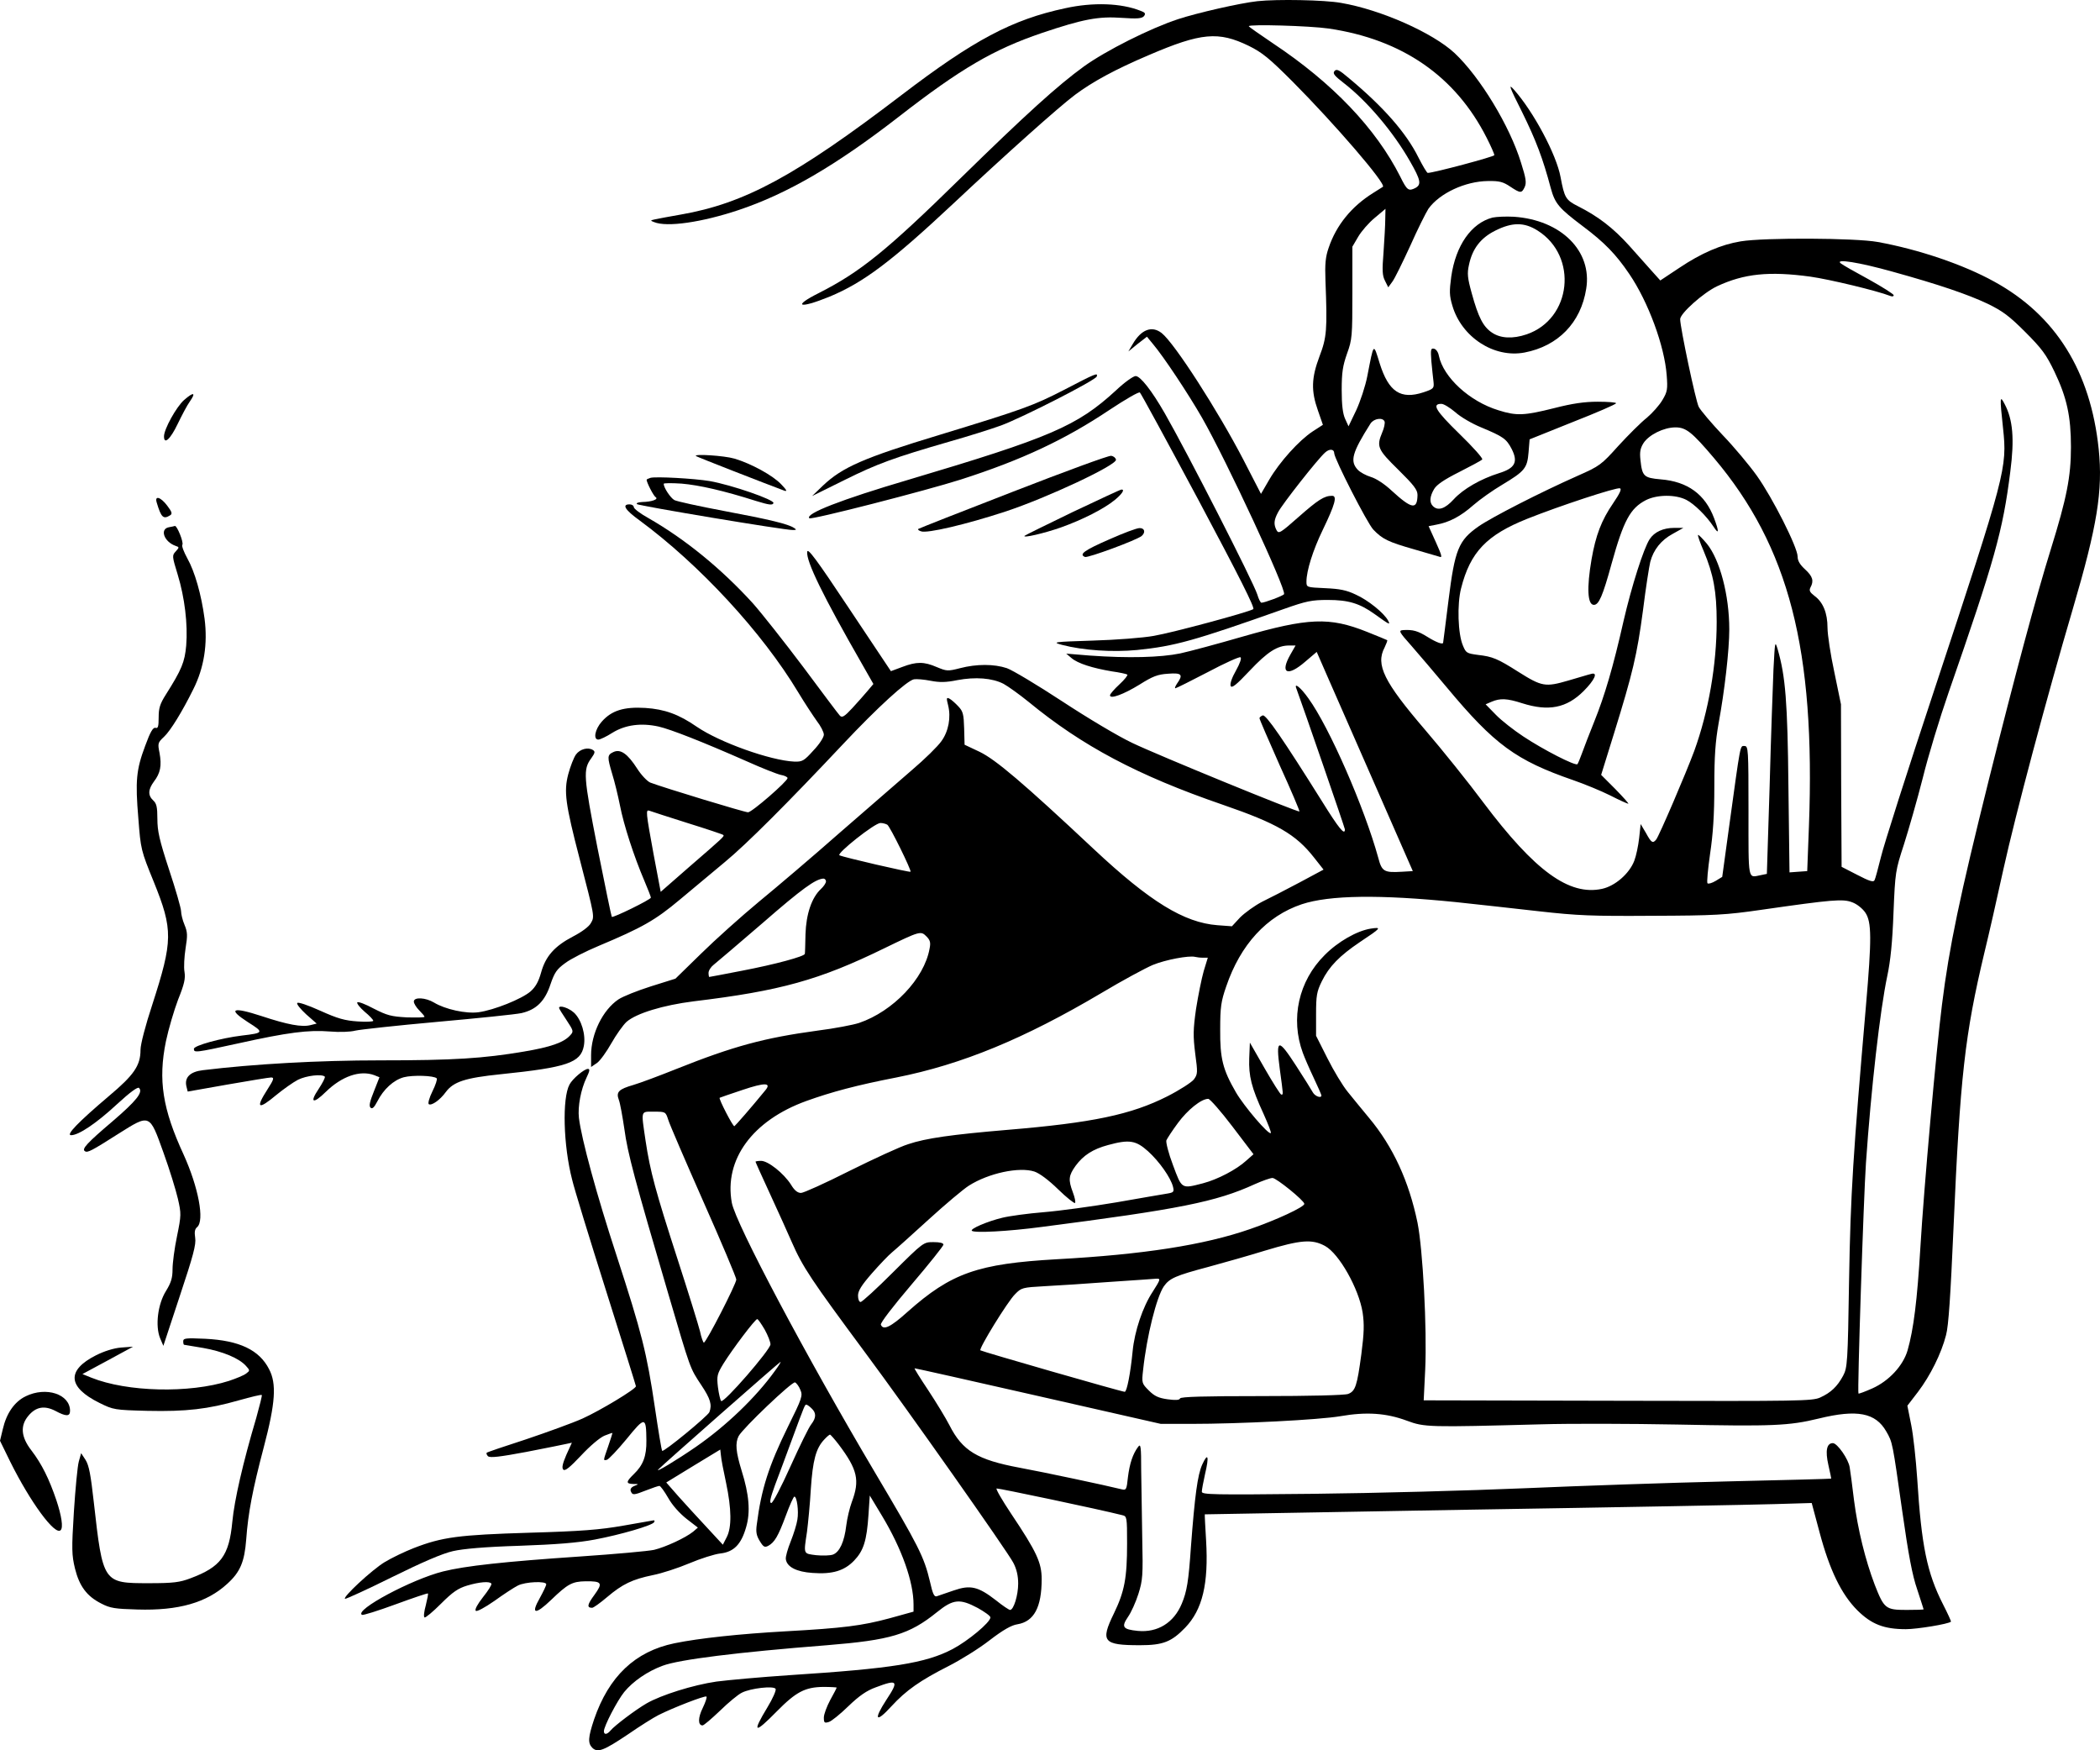 <svg version="1.1" viewBox="0 0 300 250" height="250px" width="300px" xmlns:xlink="http://www.w3.org/1999/xlink" xmlns="http://www.w3.org/2000/svg">
  <title>68A2F1B9-3B87-4582-A26B-192B7ADD132C</title>
  <g fill-rule="evenodd" fill="none" stroke-width="1" stroke="none" id="Desktop">
    <g fill-rule="nonzero" fill="#000000" transform="translate(-880, -469)" id="BYB---About">
      <g transform="translate(400, 314)" id="Text">
        <g transform="translate(480, 155)" id="img_002">
          <g transform="translate(150, 125) scale(-1, 1) rotate(-180) translate(-150, -125) translate(0, 0)" id="Group">
            <path id="Shape" d="M179.621,249.83 C177.119,249.555 170.988,248.15 168.303,247.265 C164.307,245.951 157.992,242.775 154.85,240.514 C151.098,237.796 146.552,233.672 137.217,224.54 C126.693,214.216 122.91,211.161 117.022,208.168 C113.117,206.213 114.124,205.847 118.486,207.618 C123.337,209.634 127.303,212.597 136.302,221.027 C143.654,227.93 151.281,234.742 153.569,236.452 C156.07,238.315 159.243,240.056 164.124,242.133 C171.598,245.34 174.069,245.554 178.401,243.447 C180.323,242.5 181.329,241.675 184.685,238.315 C190.664,232.298 198.047,223.746 197.559,223.318 C197.498,223.287 196.888,222.89 196.155,222.432 C193.074,220.508 190.908,217.851 189.81,214.613 C189.352,213.3 189.261,212.292 189.352,209.879 C189.627,202.853 189.535,201.815 188.498,199.096 C187.339,196.012 187.278,194.179 188.285,191.338 L188.986,189.322 L187.522,188.375 C185.57,187.093 182.794,184.008 181.329,181.503 L180.14,179.457 L177.638,184.313 C174.008,191.308 167.785,200.99 165.954,202.426 C164.551,203.525 163.026,202.945 161.805,200.837 L161.195,199.799 L162.507,200.868 L163.849,201.907 L164.703,200.868 C166.229,199.066 169.737,193.782 171.72,190.33 C175.228,184.191 183.8,165.742 183.434,165.131 C183.282,164.887 180.658,163.91 180.201,163.91 C180.079,163.91 179.804,164.429 179.621,165.07 C179.041,166.903 169.615,185.352 166.412,190.941 C164.52,194.24 162.904,196.286 162.232,196.286 C161.897,196.286 160.616,195.37 159.426,194.24 C153.874,189.139 150.121,187.52 129.774,181.472 C120.134,178.632 114.978,176.616 115.619,175.975 C115.863,175.7 132.367,179.945 137.248,181.503 C146.003,184.313 152.165,187.215 158.511,191.46 C160.768,192.957 162.72,194.087 162.842,193.935 C162.995,193.812 166.778,186.848 171.262,178.479 C177.089,167.544 179.285,163.177 179.041,162.993 C178.279,162.535 167.51,159.633 164.825,159.175 C163.331,158.9 159.395,158.595 156.131,158.503 C150.457,158.32 150.243,158.289 151.708,157.892 C154.728,157.098 158.938,156.823 162.446,157.159 C167.815,157.709 170.5,158.442 183.434,163.024 C186.637,164.154 187.4,164.307 189.688,164.307 C192.647,164.307 194.233,163.818 196.369,162.291 C198.535,160.733 198.657,160.672 198.291,161.374 C197.711,162.443 195.454,164.276 193.684,165.07 C192.342,165.712 191.396,165.895 189.322,165.987 C186.637,166.109 186.637,166.109 186.637,166.933 C186.637,168.461 187.553,171.393 188.956,174.295 C190.725,177.96 191.061,179.182 190.298,179.182 C189.169,179.182 188.285,178.601 185.509,176.158 C182.916,173.867 182.672,173.714 182.367,174.264 C181.939,175.089 181.97,175.7 182.58,176.83 C183.129,177.929 188.315,184.527 189.322,185.382 C189.932,185.932 190.603,185.871 190.603,185.26 C190.603,184.496 195.332,175.241 196.186,174.356 C197.498,172.981 198.352,172.584 201.982,171.546 C203.69,171.057 205.338,170.568 205.643,170.477 C206.07,170.293 205.978,170.66 205.124,172.554 L204.087,174.844 L205.185,175.058 C207.046,175.394 208.663,176.249 210.463,177.838 C211.408,178.662 213.269,179.976 214.612,180.77 C217.815,182.694 218.181,183.122 218.364,185.382 L218.516,187.245 L224.679,189.719 C228.095,191.063 230.871,192.255 230.871,192.407 C230.871,192.529 229.682,192.621 228.248,192.621 C226.357,192.621 224.648,192.377 222.025,191.705 C217.754,190.636 216.656,190.575 214.063,191.399 C209.944,192.652 206.192,196.103 205.551,199.188 C205.46,199.707 205.155,200.135 204.85,200.196 C204.392,200.288 204.362,200.074 204.484,198.363 C204.575,197.294 204.728,196.012 204.789,195.462 C204.88,194.545 204.819,194.454 203.355,193.965 C200.091,192.896 198.382,194.026 197.101,198.089 C196.186,201.051 196.277,201.143 195.332,196.286 C195.057,194.851 194.325,192.652 193.745,191.399 L192.647,189.109 L192.159,190.178 C191.823,190.911 191.671,192.193 191.671,194.301 C191.671,196.806 191.823,197.753 192.434,199.494 C193.166,201.509 193.196,201.968 193.196,208.199 L193.196,214.766 L194.02,216.171 C194.478,216.965 195.545,218.187 196.399,218.889 L197.925,220.172 L197.894,218.675 C197.894,217.881 197.772,215.774 197.65,214.002 C197.437,211.375 197.467,210.642 197.864,209.879 L198.321,208.962 L198.901,209.756 C199.236,210.184 200.365,212.505 201.463,214.888 C202.531,217.301 203.721,219.653 204.056,220.172 C205.643,222.402 209.334,224.112 212.568,224.143 C214.215,224.173 214.734,224.021 215.74,223.349 C217.205,222.371 217.388,222.371 217.815,223.287 C218.089,223.898 217.998,224.54 217.296,226.739 C215.679,232.023 211.439,238.987 207.809,242.408 C204.697,245.31 197.284,248.609 191.579,249.586 C189.2,250.014 182.428,250.136 179.621,249.83 Z M189.841,245.921 C200.335,244.363 207.931,239.109 212.385,230.313 C212.995,229.121 213.483,227.991 213.483,227.839 C213.483,227.625 204.789,225.303 203.965,225.303 C203.843,225.303 203.263,226.281 202.653,227.472 C200.884,231.046 197.62,234.742 192.708,238.834 C191.305,240.026 190.939,240.209 190.634,239.842 C190.359,239.506 190.634,239.17 191.976,238.132 C195.332,235.536 199.053,231.137 201.433,226.953 C202.958,224.295 203.08,223.654 202.226,223.165 C201.219,222.646 201.006,222.799 200.03,224.784 C196.552,231.657 190.39,238.132 181.848,243.813 C179.957,245.096 178.401,246.165 178.401,246.257 C178.401,246.562 187.095,246.318 189.841,245.921 Z M207.9,191.124 C208.632,190.452 210.31,189.475 211.592,188.956 C214.734,187.642 215.191,187.337 215.954,185.871 C216.9,184.008 216.442,183.122 214.154,182.419 C211.531,181.595 209.029,180.159 207.687,178.693 C206.436,177.318 205.429,176.982 204.697,177.716 C204.179,178.235 204.24,179.09 204.88,180.159 C205.246,180.77 206.314,181.503 208.449,182.572 C210.127,183.427 211.622,184.221 211.744,184.374 C211.897,184.496 210.432,186.146 208.48,188.039 C205.063,191.369 204.514,192.316 205.917,192.316 C206.253,192.316 207.138,191.766 207.9,191.124 Z M197.803,189.78 C197.864,189.567 197.742,188.864 197.467,188.253 C196.613,186.207 196.796,185.81 199.755,182.908 C201.982,180.709 202.501,180.037 202.501,179.304 C202.47,177.135 201.677,177.288 198.809,179.915 C197.803,180.862 196.582,181.656 195.85,181.87 C195.149,182.083 194.294,182.542 193.959,182.908 C192.83,184.13 193.135,185.321 195.789,189.506 C196.277,190.239 197.559,190.422 197.803,189.78 Z"></path>
            <path id="Path" d="M152.165,248.822 C144.569,247.204 139.078,244.271 128.828,236.452 C113.666,224.876 106.375,220.936 97.224,219.347 C95.637,219.072 94.02,218.767 93.593,218.675 C92.892,218.523 92.861,218.492 93.441,218.278 C95.271,217.515 100.274,218.248 105.491,219.989 C112.446,222.31 119.432,226.372 128.37,233.306 C137.248,240.209 141.976,242.958 148.81,245.279 C154.697,247.265 156.924,247.692 160.28,247.448 C162.476,247.295 163.117,247.356 163.422,247.692 C163.697,248.059 163.605,248.211 162.934,248.456 C160.188,249.555 156.162,249.708 152.165,248.822 Z"></path>
            <path id="Shape" d="M217.449,233.978 C219.432,229.946 220.408,227.38 221.537,223.135 C222.147,220.905 222.696,220.264 226.143,217.667 C229.194,215.377 230.841,213.697 232.763,210.856 C235.478,206.855 237.796,200.563 238.101,196.378 C238.254,194.423 238.193,194.026 237.491,192.865 C237.064,192.132 236.058,191.002 235.264,190.33 C234.441,189.689 232.61,187.856 231.207,186.329 C228.767,183.611 228.523,183.427 225.411,182.053 C220.042,179.67 213.178,176.158 211.225,174.814 C208.358,172.798 207.839,171.546 206.924,164.215 C206.527,160.947 206.161,158.228 206.161,158.198 C206.131,157.892 205.155,158.259 203.934,159.023 C202.562,159.878 201.86,160.092 200.426,160 C199.755,159.939 199.877,159.725 201.646,157.74 C202.714,156.518 205.002,153.83 206.711,151.784 C213.513,143.628 216.564,141.399 224.77,138.558 C226.357,138.008 228.736,137.031 230.017,136.389 C231.329,135.717 232.488,135.198 232.61,135.198 C232.732,135.198 231.909,136.114 230.78,137.275 L228.736,139.322 L230.566,145.217 C233.251,153.891 233.861,156.426 234.715,162.841 C235.112,166.048 235.6,169.133 235.752,169.744 C236.21,171.485 237.308,172.859 238.956,173.745 L240.481,174.6 L239.169,174.6 C237.613,174.6 236.332,174.02 235.661,172.981 C234.807,171.668 233.098,166.323 231.939,161.313 C230.444,154.685 229.224,150.592 227.76,146.958 C227.089,145.278 226.296,143.262 226.021,142.468 C225.746,141.704 225.441,140.971 225.35,140.849 C225.045,140.574 220.499,142.895 217.601,144.819 C216.259,145.705 214.49,147.08 213.696,147.904 L212.232,149.401 L213.086,149.768 C214.307,150.287 215.283,150.256 217.449,149.554 C221.201,148.363 223.794,148.851 226.235,151.295 C227.821,152.883 228.339,154.044 227.302,153.738 C226.997,153.677 225.533,153.219 224.038,152.792 C220.774,151.845 220.286,151.906 216.9,154.044 C213.91,155.938 213.239,156.212 211.134,156.457 C209.548,156.671 209.426,156.732 208.998,157.77 C208.266,159.45 208.144,163.696 208.724,165.956 C210.036,171.149 212.385,173.592 218.211,175.913 C222.726,177.716 230.963,180.434 231.421,180.251 C231.695,180.159 231.421,179.548 230.444,178.113 C228.767,175.669 227.973,173.562 227.363,170.11 C226.662,166.017 226.784,163.604 227.699,163.604 C228.4,163.604 228.95,164.826 230.231,169.499 C231.939,175.639 232.885,177.41 235.142,178.571 C236.729,179.365 239.352,179.395 240.908,178.601 C242.037,178.021 243.776,176.311 244.782,174.783 C245.576,173.562 245.606,174.02 244.874,175.975 C243.593,179.395 241.091,181.228 237.217,181.534 C234.837,181.747 234.593,181.961 234.349,184.313 C234.227,185.413 234.319,185.962 234.776,186.696 C235.539,187.887 237.674,188.956 239.352,188.956 C240.878,188.956 241.732,188.253 244.843,184.588 C255.582,171.882 259.364,157.19 258.419,131.991 L258.175,125.577 L256.893,125.485 L255.643,125.393 L255.49,137.55 C255.368,149.798 255.063,153.402 253.965,157.22 C253.568,158.534 253.568,158.442 253.355,154.441 C253.263,152.181 252.989,144.667 252.806,137.733 L252.409,125.18 L251.524,124.996 C249.663,124.63 249.785,124.019 249.785,134.129 C249.785,143.048 249.755,143.445 249.206,143.445 C248.565,143.445 248.687,144.025 247.009,131.869 L246.033,124.752 L245.087,124.172 C244.569,123.866 244.05,123.713 243.928,123.836 C243.806,123.958 243.989,125.852 244.294,128.02 C244.721,130.861 244.904,133.61 244.904,137.672 C244.904,142.04 245.057,144.086 245.515,146.683 C246.369,151.295 247.04,157.159 247.04,160.092 C247.04,164.979 245.698,170.049 243.837,172.34 C243.196,173.103 242.647,173.653 242.586,173.592 C242.494,173.531 242.86,172.492 243.379,171.301 C244.782,167.972 245.24,165.498 245.24,161.191 C245.24,155.052 244.081,148.393 242.037,142.742 C240.847,139.535 237.034,130.647 236.607,130.097 C236.119,129.486 235.905,129.608 235.142,131.014 L234.38,132.296 L234.166,130.311 C234.044,129.211 233.739,127.745 233.465,127.043 C232.763,125.21 230.719,123.439 228.858,123.041 C224.16,122.034 219.279,125.577 211.927,135.351 C209.792,138.222 206.039,142.895 203.599,145.736 C197.681,152.639 196.491,155.052 197.803,157.526 C198.047,158.045 198.23,158.503 198.169,158.564 C198.108,158.595 196.826,159.145 195.271,159.756 C189.902,161.894 186.912,161.771 177.455,159.053 C173.977,158.045 170.011,156.976 168.608,156.671 C165.802,156.09 161.165,155.968 155.674,156.365 L152.318,156.64 L153.08,155.999 C153.965,155.235 156.101,154.563 158.846,154.105 C159.944,153.952 160.921,153.738 161.043,153.647 C161.165,153.586 160.677,152.944 159.914,152.242 C159.182,151.57 158.572,150.867 158.572,150.684 C158.572,150.104 160.494,150.806 162.781,152.211 C164.673,153.402 165.375,153.677 166.869,153.769 C168.822,153.922 169.066,153.647 168.151,152.364 C167.907,151.997 167.785,151.692 167.907,151.692 C168.029,151.692 170.103,152.73 172.513,153.983 C174.923,155.266 177.028,156.212 177.211,156.121 C177.394,155.999 177.15,155.266 176.57,154.227 C175.991,153.219 175.686,152.333 175.808,152.028 C175.96,151.661 176.57,152.12 178.523,154.197 C181.085,156.915 182.489,157.801 184.166,157.801 L185.082,157.801 L184.349,156.518 C182.794,153.799 183.922,153.28 186.485,155.51 L188.102,156.884 L189.81,152.975 C190.756,150.837 193.837,143.812 196.674,137.336 L201.83,125.577 L200.274,125.485 C197.711,125.332 197.406,125.516 196.888,127.501 C194.905,134.679 189.902,146.133 186.912,150.256 C185.814,151.814 184.807,152.608 185.204,151.631 C186.119,149.157 192.129,131.747 192.129,131.533 C192.129,130.616 191.274,131.655 188.864,135.534 C183.312,144.392 180.841,147.996 180.384,147.813 C180.14,147.721 179.926,147.538 179.926,147.416 C179.926,147.263 181.238,144.239 182.824,140.665 C184.441,137.122 185.692,134.16 185.631,134.098 C185.478,133.915 165.405,142.132 161.775,143.873 C159.761,144.819 155.368,147.446 151.738,149.829 C148.199,152.15 144.63,154.288 143.837,154.563 C142.007,155.174 139.505,155.174 137.156,154.563 C135.387,154.105 135.234,154.135 133.831,154.716 C132.001,155.51 130.933,155.51 128.92,154.746 C128.035,154.41 127.303,154.135 127.272,154.135 C127.272,154.135 124.588,158.137 121.323,163.054 C116.595,170.171 115.375,171.79 115.314,171.179 C115.161,169.835 117.51,164.979 123.154,155.143 L124.771,152.303 L123.947,151.325 C123.489,150.776 122.483,149.645 121.751,148.851 C120.622,147.63 120.286,147.446 119.981,147.782 C119.768,147.996 117.419,151.142 114.734,154.746 C112.019,158.351 108.785,162.443 107.535,163.848 C103.02,168.797 97.895,172.981 92.617,176.005 C91.458,176.647 90.543,177.349 90.543,177.563 C90.543,177.777 90.268,177.96 89.933,177.96 C88.804,177.96 89.292,177.166 91.366,175.669 C99.908,169.377 108.877,159.694 114.032,151.112 C114.948,149.584 116.168,147.752 116.687,147.019 C117.236,146.316 117.693,145.43 117.693,145.064 C117.693,144.697 117.053,143.689 116.198,142.804 C114.856,141.307 114.612,141.185 113.483,141.215 C110.067,141.368 102.806,143.964 99.542,146.194 C96.979,147.966 94.966,148.699 92.19,148.882 C89.109,149.065 87.37,148.515 85.967,146.927 C84.99,145.827 84.716,144.361 85.479,144.361 C85.723,144.361 86.638,144.789 87.492,145.339 C89.322,146.469 91.58,146.774 94.081,146.225 C95.82,145.827 100.335,144.056 106.711,141.246 C108.816,140.299 110.982,139.444 111.531,139.322 C112.08,139.23 112.507,139.016 112.507,138.863 C112.507,138.405 107.413,133.976 106.863,133.976 C106.375,133.976 94.814,137.489 92.892,138.222 C92.465,138.405 91.61,139.291 91.031,140.207 C89.658,142.345 88.651,143.048 87.645,142.59 C86.729,142.162 86.729,141.918 87.461,139.444 C87.797,138.375 88.285,136.359 88.56,134.984 C89.109,132.144 90.573,127.654 92.037,124.233 C92.556,123.011 92.983,121.911 92.983,121.789 C92.983,121.514 87.553,118.857 87.4,119.04 C87.339,119.101 86.424,123.53 85.357,128.875 C83.343,139.169 83.282,140.085 84.472,141.704 C84.99,142.437 85.051,142.651 84.716,142.865 C84.014,143.323 82.855,143.017 82.275,142.223 C81.97,141.796 81.482,140.543 81.177,139.413 C80.537,136.939 80.75,135.229 82.825,127.257 C84.96,119.01 84.96,119.101 84.411,118.154 C84.167,117.666 83.099,116.872 81.848,116.23 C79.225,114.856 77.944,113.42 77.303,111.099 C76.937,109.785 76.51,109.022 75.778,108.38 C74.527,107.311 70.592,105.723 68.365,105.418 C66.565,105.173 63.575,105.845 62.019,106.792 C60.799,107.525 59.121,107.617 59.121,106.945 C59.121,106.67 59.457,106.12 59.884,105.692 C60.311,105.265 60.646,104.868 60.646,104.776 C60.646,104.654 59.518,104.654 58.114,104.684 C55.887,104.807 55.308,104.959 53.386,105.937 C52.196,106.578 51.159,106.975 51.037,106.823 C50.945,106.67 51.434,106.059 52.105,105.479 C52.776,104.929 53.325,104.348 53.325,104.196 C53.325,104.074 52.318,104.012 51.098,104.104 C49.268,104.226 48.261,104.501 45.759,105.631 C43.929,106.456 42.556,106.914 42.465,106.731 C42.343,106.578 42.953,105.845 43.746,105.112 L45.241,103.799 L44.387,103.585 C43.136,103.249 41.061,103.646 37.37,104.868 C33.16,106.242 32.459,105.906 35.448,103.982 C37.736,102.546 37.706,102.455 34.564,102.088 C31.543,101.722 27.7,100.653 27.7,100.194 C27.7,99.614 27.852,99.614 33.984,100.958 C41.153,102.546 44.082,102.913 47.102,102.669 C48.535,102.546 50.061,102.607 50.762,102.791 C51.403,102.943 56.681,103.524 62.477,104.043 C68.273,104.562 73.673,105.112 74.496,105.295 C76.632,105.784 77.852,107.006 78.645,109.419 C79.225,111.099 79.53,111.557 80.75,112.443 C81.513,113.023 83.679,114.123 85.509,114.886 C91.763,117.513 93.593,118.551 97.132,121.514 C98.993,123.072 101.891,125.485 103.538,126.86 C106.619,129.395 112.538,135.32 120.439,143.72 C125.381,148.973 129.53,152.761 130.567,152.975 C130.963,153.036 132.031,152.944 132.946,152.761 C134.228,152.517 135.112,152.517 136.76,152.853 C139.353,153.341 141.732,153.158 143.349,152.333 C144.02,151.967 145.637,150.806 146.918,149.768 C154.606,143.445 162.537,139.23 174.709,135.045 C182.428,132.388 185.112,130.83 187.705,127.531 L189.078,125.79 L185.661,123.958 C183.77,122.95 181.329,121.698 180.262,121.178 C179.224,120.629 177.821,119.621 177.15,118.949 L175.991,117.696 L173.916,117.849 C169.157,118.216 164.276,121.209 156.284,128.692 C146.125,138.222 142.22,141.521 139.932,142.62 L137.797,143.628 L137.736,145.95 C137.675,147.966 137.583,148.393 136.912,149.096 C136.485,149.554 135.936,150.043 135.661,150.195 C135.204,150.44 135.173,150.317 135.448,149.248 C135.875,147.538 135.509,145.522 134.472,144.117 C133.984,143.414 132.123,141.582 130.292,140.024 C128.492,138.466 123.855,134.434 119.981,131.075 C116.137,127.684 110.921,123.255 108.389,121.178 C105.887,119.101 102.166,115.772 100.152,113.787 L96.491,110.213 L92.983,109.113 C91.061,108.502 88.987,107.678 88.346,107.25 C86.119,105.753 84.441,102.363 84.441,99.278 L84.441,97.598 L85.296,98.179 C85.753,98.515 86.668,99.797 87.339,100.989 C88.011,102.18 88.987,103.554 89.505,104.043 C90.909,105.265 94.722,106.425 99.084,106.975 C111.47,108.472 117.022,109.999 126.387,114.581 C131.421,117.024 131.543,117.055 132.336,116.261 C132.885,115.711 132.977,115.375 132.794,114.489 C132.031,110.213 127.577,105.54 122.727,103.89 C121.903,103.615 119.219,103.096 116.778,102.791 C109.151,101.752 104.759,100.561 96.644,97.323 C94.203,96.346 91.427,95.307 90.482,95.032 C88.377,94.422 87.98,94.025 88.407,92.894 C88.59,92.436 88.926,90.542 89.2,88.71 C89.658,85.289 90.665,81.532 95.454,65.252 C98.688,54.256 98.535,54.653 100.213,52.118 C101.494,50.194 101.738,49.338 101.342,48.3 C101.098,47.72 94.814,42.558 94.6,42.771 C94.508,42.833 94.051,45.612 93.563,48.911 C92.404,56.761 91.671,59.632 88.102,70.597 C85.235,79.333 83.069,87.305 82.703,90.329 C82.519,91.948 82.977,94.391 83.801,96.102 C84.258,97.048 84.289,97.323 83.984,97.323 C83.465,97.323 81.787,95.918 81.36,95.094 C80.293,93.139 80.476,86.388 81.726,81.532 C82.031,80.219 84.228,73.071 86.577,65.649 C88.926,58.227 90.848,52.087 90.848,51.996 C90.848,51.599 85.723,48.514 83.221,47.384 C81.787,46.742 78.157,45.429 75.167,44.421 C72.147,43.443 69.615,42.588 69.524,42.497 C69.463,42.405 69.524,42.191 69.707,42.008 C69.981,41.733 71.446,41.916 75.198,42.619 C78.005,43.168 80.628,43.688 80.994,43.779 L81.696,43.932 L80.903,42.191 C80.354,40.908 80.232,40.328 80.476,40.084 C80.72,39.839 81.421,40.42 83.008,42.099 C84.258,43.443 85.692,44.665 86.363,44.94 C86.973,45.184 87.492,45.368 87.492,45.307 C87.492,45.245 87.217,44.39 86.882,43.413 C86.15,41.305 86.15,41.366 86.699,41.489 C86.943,41.55 88.194,42.863 89.505,44.451 C92.159,47.72 92.312,47.689 92.342,44.238 C92.373,42.038 91.885,40.725 90.543,39.442 C89.414,38.343 89.383,38.068 90.482,38.037 C91.275,38.037 91.275,38.007 90.634,37.762 C90.177,37.579 89.994,37.304 90.116,36.999 C90.36,36.418 90.512,36.418 92.373,37.151 C93.227,37.487 94.051,37.762 94.203,37.762 C94.356,37.762 94.905,36.999 95.454,36.052 C96.034,35.013 97.071,33.853 98.078,33.058 L99.695,31.806 L99.023,31.226 C97.925,30.34 95.088,29.027 93.441,28.629 C92.617,28.446 87.858,28.019 82.916,27.683 C72.056,26.95 66.473,26.339 63.301,25.545 C58.786,24.414 50.579,20.016 51.708,19.344 C51.861,19.252 53.996,19.924 56.498,20.841 C58.999,21.757 61.074,22.46 61.135,22.398 C61.196,22.337 61.043,21.604 60.83,20.719 C60.585,19.833 60.494,19.069 60.646,18.978 C60.769,18.886 61.836,19.772 62.995,20.932 C64.673,22.612 65.436,23.132 66.748,23.529 C68.487,24.048 69.981,24.17 70.195,23.803 C70.286,23.651 69.737,22.796 69.005,21.879 C68.243,20.902 67.785,20.108 67.968,19.924 C68.121,19.772 69.219,20.352 70.622,21.329 C71.934,22.276 73.429,23.254 73.978,23.529 C75.045,24.078 78.035,24.201 78.035,23.712 C78.035,23.529 77.608,22.643 77.12,21.757 C75.778,19.405 76.449,19.283 78.737,21.482 C81.086,23.742 81.726,24.109 83.648,24.139 C85.997,24.17 86.15,23.895 84.929,22.215 C83.892,20.81 83.801,20.352 84.594,20.352 C84.777,20.352 85.723,21.024 86.729,21.879 C88.926,23.742 90.329,24.414 93.288,25.025 C94.539,25.27 96.888,26.033 98.474,26.705 C100.061,27.377 102.074,28.019 102.898,28.11 C104.82,28.324 105.887,29.393 106.589,31.867 C107.23,34.036 107.016,36.54 105.948,39.931 C105.125,42.619 105.003,43.871 105.521,44.879 C106.131,46.009 113.148,52.698 113.575,52.546 C113.788,52.454 114.154,51.965 114.338,51.477 C114.704,50.652 114.582,50.285 112.568,46.223 C109.823,40.633 108.755,37.304 108.114,32.264 C107.962,31.195 108.053,30.676 108.541,29.882 C109.06,29.027 109.243,28.935 109.762,29.21 C110.646,29.699 111.165,30.554 112.263,33.517 C112.812,35.013 113.361,36.235 113.483,36.235 C113.849,36.235 114.124,34.158 113.91,32.936 C113.819,32.295 113.392,30.92 112.965,29.851 C112.538,28.782 112.202,27.652 112.263,27.286 C112.416,26.186 113.788,25.483 116.076,25.331 C118.913,25.117 120.622,25.636 122.025,27.102 C123.367,28.507 123.825,29.943 124.069,33.639 L124.252,36.388 L126.021,33.455 C128.828,28.782 130.506,24.078 130.506,20.81 L130.506,19.802 L127.089,18.855 C123.123,17.786 120.469,17.45 112.202,16.992 C105.704,16.626 99.908,16.015 96.339,15.282 C90.726,14.121 86.973,10.547 84.868,4.408 C84.014,1.842 83.953,1.018 84.624,0.346 C85.387,-0.387 86.241,-0.052 89.749,2.3 C91.427,3.461 93.38,4.683 94.051,5.019 C96.095,6.057 100.671,7.829 100.915,7.676 C101.037,7.615 100.793,6.882 100.396,6.057 C99.695,4.652 99.695,3.553 100.366,3.553 C100.549,3.553 101.647,4.5 102.867,5.66 C104.057,6.821 105.46,7.982 105.979,8.226 C107.23,8.867 110.524,9.234 110.799,8.776 C110.921,8.592 110.402,7.401 109.64,6.149 C107.382,2.423 107.748,2.27 110.982,5.569 C113.727,8.348 115.009,9.02 117.632,9.051 C118.669,9.051 119.524,8.99 119.524,8.959 C119.524,8.898 119.127,8.104 118.608,7.187 C118.12,6.271 117.693,5.141 117.693,4.683 C117.693,3.919 117.785,3.858 118.395,4.041 C118.761,4.133 120.042,5.172 121.201,6.302 C122.757,7.798 123.825,8.531 125.106,8.99 C128.248,10.181 128.431,9.936 126.632,7.218 C124.74,4.316 125.106,3.828 127.333,6.271 C129.469,8.592 131.452,9.967 135.539,12.044 C137.217,12.899 139.841,14.518 141.366,15.709 C143.318,17.206 144.508,17.878 145.362,18 C147.711,18.397 148.81,20.413 148.81,24.445 C148.81,26.797 148.108,28.324 144.447,33.791 C143.166,35.716 142.22,37.335 142.373,37.396 C142.586,37.457 156.833,34.463 160.341,33.578 C160.982,33.425 161.012,33.303 161.012,29.546 C161.012,24.598 160.646,22.673 159.121,19.527 C157.168,15.526 157.595,15.007 162.842,15.007 C166.168,15.007 167.357,15.495 169.31,17.511 C171.781,20.077 172.666,23.773 172.299,29.973 C172.177,31.989 172.086,33.669 172.116,33.7 C172.116,33.7 189.322,34.005 210.28,34.372 C231.268,34.708 250.762,35.074 253.629,35.166 L258.815,35.319 L259.944,31.104 C261.378,25.728 263.056,22.276 265.344,19.985 C267.357,18 269.126,17.298 272.269,17.298 C273.855,17.298 278.339,18.031 278.705,18.367 C278.766,18.397 278.248,19.527 277.577,20.841 C275.289,25.331 274.495,29.179 273.885,38.831 C273.702,41.519 273.336,44.971 273.031,46.467 L272.482,49.216 L274.007,51.202 C275.746,53.492 277.333,56.669 278.004,59.296 C278.37,60.609 278.644,64.916 279.071,74.568 C280.017,96.224 280.688,102.21 283.495,113.97 C284.074,116.322 285.295,121.698 286.21,125.882 C287.949,133.732 292.342,150.226 296.124,163.054 C299.602,174.875 300.426,179.915 299.816,185.84 C298.656,196.958 293.684,204.961 284.868,209.787 C280.505,212.2 274.129,214.369 268.242,215.438 C265.069,216.018 252.073,216.079 248.687,215.529 C245.881,215.071 243.043,213.849 239.901,211.742 L237.186,209.94 L236.088,211.161 C235.478,211.833 233.983,213.513 232.763,214.888 C230.475,217.423 228.339,219.072 225.441,220.538 C223.672,221.424 223.489,221.76 222.94,224.692 C222.36,227.9 219.066,234.07 216.259,237.216 C215.435,238.132 215.618,237.611 217.449,233.978 Z M270.377,211.192 C276.997,209.359 281.115,207.954 283.952,206.61 C286.088,205.572 287.034,204.869 289.322,202.579 C291.701,200.196 292.311,199.371 293.501,196.897 C295.27,193.201 295.85,190.514 295.85,186.146 C295.85,181.9 295.24,178.846 292.982,171.576 C290.908,164.918 287.888,153.677 284.105,138.558 C279.956,121.881 278.461,114.825 277.424,106.487 C276.631,100.286 274.831,80.188 274.343,71.88 C273.885,64.213 273.367,60.121 272.513,57.127 C271.872,54.928 269.859,52.759 267.479,51.69 C266.442,51.232 265.557,50.896 265.496,50.957 C265.313,51.11 266.228,78.936 266.564,83.884 C267.296,94.483 268.577,105.723 269.614,110.61 C270.072,112.748 270.347,115.467 270.499,119.621 C270.743,125.485 270.774,125.638 271.994,129.395 C272.665,131.502 273.885,135.748 274.679,138.863 C275.441,141.979 277.119,147.477 278.37,151.081 C284.929,169.957 286.118,174.111 287.186,182.633 C287.796,187.306 287.552,190.055 286.393,192.255 C285.691,193.629 285.661,193.354 286.149,188.834 C286.759,183.183 286.545,182.358 276.356,151.539 C272.513,139.963 269.065,129.15 268.699,127.562 C268.303,125.974 267.906,124.477 267.784,124.263 C267.632,123.958 267.052,124.141 265.344,125.027 L263.086,126.188 L263.025,137.794 L262.995,149.401 L262.049,153.983 C261.5,156.518 261.073,159.359 261.073,160.336 C261.073,162.443 260.432,164.001 259.212,164.887 C258.541,165.406 258.419,165.651 258.632,166.078 C259.151,167.025 258.968,167.667 257.87,168.674 C257.137,169.346 256.802,169.896 256.802,170.507 C256.802,171.821 253.202,178.937 250.975,182.053 C249.907,183.549 247.711,186.176 246.094,187.856 C244.477,189.567 242.952,191.369 242.677,191.888 C242.25,192.682 240.023,203.25 240.023,204.411 C240.023,205.236 243.349,208.199 245.301,209.115 C249.145,210.917 252.744,211.284 258.602,210.489 C261.408,210.092 268.12,208.474 270.011,207.74 C270.286,207.618 270.53,207.649 270.53,207.832 C270.53,207.985 268.943,208.993 267.021,210.062 C265.1,211.1 263.269,212.139 262.964,212.383 C262.079,213.086 265.588,212.536 270.377,211.192 Z M98.2,132.449 C100.945,131.594 103.233,130.83 103.325,130.739 C103.508,130.555 103.416,130.464 98.474,126.188 L94.386,122.614 L93.38,127.929 C92.251,134.098 92.22,134.404 92.8,134.19 C93.044,134.098 95.485,133.304 98.2,132.449 Z M126.754,132.205 C127.15,131.96 130.231,125.668 130.079,125.485 C129.957,125.363 120.439,127.562 119.92,127.837 C119.463,128.081 124.954,132.449 125.777,132.449 C126.113,132.449 126.54,132.327 126.754,132.205 Z M117.998,124.111 C117.998,123.866 117.663,123.377 117.266,123.011 C115.954,121.789 115.161,119.437 115.07,116.566 C115.039,115.131 115.009,113.878 114.978,113.756 C114.917,113.39 110.768,112.259 105.979,111.343 C103.477,110.854 101.372,110.457 101.311,110.457 C101.281,110.457 101.22,110.732 101.22,111.038 C101.22,111.374 101.555,111.893 101.952,112.198 C102.349,112.504 105.491,115.192 108.938,118.154 C114.582,123.072 116.503,124.447 117.632,124.508 C117.815,124.508 117.998,124.324 117.998,124.111 Z M207.992,121.148 C211.103,120.812 216.442,120.231 219.889,119.834 C225.35,119.223 227.363,119.132 236.058,119.193 C244.935,119.223 246.552,119.315 251.616,120.048 C261.835,121.514 263.269,121.636 264.611,121.117 C265.283,120.873 266.076,120.231 266.472,119.651 C267.388,118.307 267.388,115.894 266.564,106.334 C264.733,85.136 264.367,79.577 264.154,67.237 C263.971,55.295 263.91,54.653 263.3,53.492 C262.476,51.965 261.561,51.079 260.005,50.377 C258.876,49.888 257.015,49.858 232.702,49.919 C218.364,49.949 205.887,49.98 205.002,49.98 L203.385,49.98 L203.599,54.348 C203.873,60.273 203.263,71.544 202.501,75.362 C201.28,81.257 199.023,86.205 195.576,90.329 C194.6,91.52 193.227,93.169 192.525,94.055 C191.823,94.91 190.512,97.079 189.627,98.851 L188.01,102.058 L188.01,105.112 C188.01,107.8 188.102,108.35 188.834,109.846 C189.871,111.954 191.366,113.481 194.264,115.436 C197.345,117.482 197.437,117.605 195.82,117.36 C193.867,117.055 191.122,115.497 189.23,113.573 C185.509,109.877 184.319,104.501 186.119,99.614 C186.363,98.942 187.064,97.323 187.675,96.04 C188.285,94.758 188.773,93.627 188.773,93.536 C188.773,93.078 187.858,93.414 187.553,93.963 C187.37,94.299 186.302,96.01 185.173,97.751 C182.58,101.752 182.244,101.691 182.824,97.323 C183.343,93.475 183.343,93.658 183.038,93.658 C182.916,93.658 181.848,95.338 180.689,97.354 L178.553,101.08 L178.462,98.851 C178.37,96.315 178.767,94.666 180.506,90.909 C181.146,89.473 181.634,88.252 181.543,88.16 C181.238,87.855 177.73,91.978 176.57,93.963 C174.679,97.232 174.282,98.789 174.313,102.974 C174.313,106.151 174.435,106.975 175.167,109.083 C177.211,115.1 180.963,119.162 185.966,120.842 C189.932,122.156 197.101,122.247 207.992,121.148 Z M171.842,113.206 L172.543,113.206 L171.964,111.313 C171.659,110.243 171.171,107.83 170.866,105.906 C170.439,102.913 170.439,101.997 170.744,99.522 C171.11,96.804 171.11,96.59 170.561,95.827 C170.225,95.399 168.517,94.299 166.778,93.414 C161.592,90.787 156.04,89.626 143.929,88.618 C135.966,87.946 132.275,87.427 129.743,86.572 C128.553,86.205 124.801,84.464 121.354,82.754 C117.907,81.013 114.795,79.608 114.429,79.608 C113.941,79.608 113.483,79.974 112.995,80.799 C111.958,82.418 109.731,84.189 108.724,84.189 C108.297,84.189 107.931,84.128 107.931,84.067 C107.931,84.006 108.877,81.898 110.036,79.394 C111.165,76.92 112.568,73.865 113.087,72.644 C114.673,69.009 115.863,67.237 123.672,56.7 C129.56,48.789 143.959,28.355 144.752,26.797 C145.24,25.88 145.454,24.903 145.454,23.803 C145.454,22.154 144.813,20.047 144.295,20.047 C144.142,20.047 143.227,20.657 142.281,21.421 C139.719,23.406 138.621,23.651 136.241,22.826 C135.173,22.46 134.106,22.093 133.831,22.001 C133.465,21.879 133.251,22.307 132.855,24.078 C132.001,27.683 131.238,29.149 124.954,39.748 C115.161,56.272 105.094,75.24 104.545,78.203 C103.416,84.373 107.504,89.962 115.192,92.742 C118.761,94.025 122.391,95.002 128.065,96.102 C137.431,97.965 146.308,101.63 157.351,108.166 C160.31,109.938 163.605,111.71 164.673,112.168 C166.534,112.931 169.859,113.542 170.713,113.328 C170.957,113.267 171.445,113.206 171.842,113.206 Z M109.334,94.269 C107.291,91.764 105.064,89.229 104.911,89.137 C104.698,89.076 102.654,93.047 102.806,93.2 C102.867,93.23 104.331,93.75 106.101,94.33 C109.273,95.399 110.25,95.368 109.334,94.269 Z M176.052,89.107 L179.072,85.136 L178.035,84.22 C176.631,82.937 173.947,81.532 171.842,80.982 C168.761,80.188 168.852,80.127 167.571,83.578 C166.93,85.258 166.534,86.847 166.625,87.122 C166.747,87.396 167.479,88.527 168.273,89.596 C169.645,91.459 171.598,93.047 172.605,93.047 C172.849,93.047 174.404,91.276 176.052,89.107 Z M95.454,90.084 C95.637,89.443 97.925,84.159 100.488,78.355 C103.081,72.521 105.186,67.512 105.186,67.237 C105.186,66.626 100.884,58.227 100.549,58.227 C100.457,58.227 100.183,58.96 100,59.846 C99.786,60.701 98.352,65.344 96.796,70.139 C93.654,79.852 92.892,82.632 92.22,87.091 C91.58,91.489 91.488,91.214 93.41,91.214 C95.058,91.214 95.088,91.214 95.454,90.084 Z M164.002,85.564 C165.619,84.098 167.235,81.807 167.571,80.493 C167.754,79.76 167.662,79.669 166.747,79.516 C166.198,79.424 162.934,78.875 159.487,78.264 C156.04,77.683 151.372,77.042 149.115,76.859 C146.857,76.675 144.173,76.309 143.196,76.065 C141.031,75.545 138.56,74.476 138.834,74.201 C139.2,73.865 143.99,74.11 148.81,74.751 C168.425,77.286 173.733,78.325 179.255,80.86 C180.353,81.349 181.482,81.746 181.787,81.746 C182.336,81.746 186.332,78.508 186.332,78.05 C186.332,77.592 182.306,75.729 178.584,74.446 C171.994,72.155 163.27,70.811 151.006,70.139 C139.688,69.498 135.905,68.184 129.652,62.625 C127.211,60.426 126.174,59.937 125.838,60.792 C125.747,61.037 127.577,63.419 130.201,66.504 C132.702,69.436 134.746,72.002 134.777,72.216 C134.777,72.46 134.289,72.583 133.343,72.583 C131.94,72.583 131.909,72.583 127.608,68.306 C125.259,65.954 123.154,64.03 122.94,64.03 C122.727,64.03 122.574,64.427 122.574,64.946 C122.574,65.618 123.062,66.413 124.557,68.123 C125.655,69.375 126.937,70.719 127.425,71.116 C127.913,71.513 130.262,73.621 132.672,75.82 C135.082,78.019 137.675,80.188 138.407,80.646 C141.244,82.448 145.606,83.365 147.772,82.662 C148.505,82.418 149.816,81.44 151.159,80.127 C152.379,78.936 153.477,78.08 153.569,78.172 C153.691,78.294 153.538,78.966 153.264,79.699 C152.592,81.501 152.653,82.082 153.66,83.487 C154.758,84.983 156.131,85.869 158.297,86.45 C161.317,87.274 162.263,87.122 164.002,85.564 Z M189.291,72.033 C191.305,70.933 194.111,65.954 194.661,62.533 C194.905,60.854 194.874,59.632 194.478,56.577 C193.867,52.026 193.623,51.293 192.586,50.896 C192.098,50.713 187.064,50.591 180.231,50.591 C171.964,50.591 168.669,50.499 168.578,50.255 C168.486,50.01 167.937,49.98 166.808,50.133 C165.497,50.316 164.917,50.591 164.124,51.385 C163.117,52.393 163.087,52.454 163.3,54.317 C163.819,59.174 165.222,64.733 166.259,66.26 C167.083,67.421 167.907,67.787 172.605,69.039 C174.862,69.65 178.523,70.689 180.689,71.361 C185.844,72.919 187.431,73.041 189.291,72.033 Z M164.673,65.496 C163.239,63.328 162.08,59.846 161.805,57.005 C161.5,53.859 160.982,51.202 160.677,51.202 C160.249,51.202 140.207,56.974 140.054,57.127 C139.81,57.372 143.959,64.122 144.996,65.13 C145.912,66.077 146.034,66.107 149.267,66.29 C151.128,66.382 155.307,66.657 158.572,66.901 C161.836,67.115 164.825,67.329 165.191,67.359 C165.832,67.39 165.802,67.268 164.673,65.496 Z M109.243,60.09 C109.701,59.265 110.067,58.318 110.067,57.982 C110.067,57.219 103.386,49.522 103.02,49.888 C102.898,50.01 102.684,50.927 102.562,51.874 C102.379,53.462 102.44,53.737 103.355,55.233 C104.606,57.249 107.87,61.587 108.175,61.587 C108.297,61.587 108.755,60.915 109.243,60.09 Z M110.707,54.195 C107.992,50.407 103.721,46.315 99.389,43.321 C96.735,41.489 93.502,39.534 94.051,40.114 C94.752,40.847 111.378,55.478 111.5,55.478 C111.592,55.478 111.226,54.897 110.707,54.195 Z M148.352,50.591 L165.832,46.62 L170.072,46.62 C177.18,46.62 188.468,47.2 191.488,47.72 C195.179,48.361 198.016,48.178 200.975,47.078 C203.538,46.131 204.026,46.131 220.194,46.559 C224.313,46.681 233.037,46.651 239.566,46.528 C253.233,46.253 255.551,46.345 259.822,47.384 C265.313,48.728 267.937,48.208 269.462,45.551 C270.377,43.963 270.347,44.024 271.75,34.158 C272.635,27.927 273.184,24.995 273.885,22.979 C274.373,21.452 274.801,20.199 274.801,20.138 C274.801,20.077 273.702,20.047 272.36,20.047 C269.37,20.047 269.157,20.23 267.815,23.651 C266.472,27.194 265.405,31.501 264.855,35.746 C264.611,37.793 264.337,39.87 264.245,40.389 C264.093,41.55 262.476,43.871 261.835,43.871 C260.951,43.871 260.737,42.771 261.195,40.756 C261.439,39.686 261.622,38.801 261.591,38.801 C261.561,38.77 254.88,38.587 246.735,38.404 C238.59,38.22 225.563,37.762 217.754,37.426 C209.944,37.09 196.399,36.724 187.644,36.632 C173.215,36.479 171.689,36.51 171.689,36.937 C171.689,37.212 171.903,38.343 172.147,39.442 C172.757,42.008 172.574,42.619 171.75,40.817 C171.079,39.35 170.683,36.327 170.133,29.057 C169.798,24.139 169.554,22.673 168.822,20.932 C167.693,18.214 165.375,16.778 162.537,17.053 C160.402,17.267 160.158,17.603 161.134,19.039 C161.592,19.68 162.263,21.177 162.629,22.337 C163.239,24.292 163.3,24.934 163.178,30.279 C163.117,33.486 163.056,37.854 163.026,39.992 C163.026,43.382 162.965,43.84 162.598,43.352 C161.836,42.344 161.378,40.969 161.134,39.014 C160.951,37.243 160.89,37.121 160.249,37.273 C158.053,37.823 148.993,39.748 145.667,40.358 C139.597,41.489 137.492,42.771 135.631,46.437 C135.112,47.445 133.74,49.705 132.611,51.415 C131.452,53.156 130.567,54.561 130.658,54.561 C130.78,54.561 138.712,52.79 148.352,50.591 Z M115.924,48.85 C116.625,48.208 116.625,47.506 115.893,46.559 C115.558,46.162 114.246,43.474 112.934,40.572 C111.592,37.579 110.402,35.319 110.189,35.319 C109.884,35.319 110.036,35.991 110.707,37.854 C111.226,39.228 112.324,42.161 113.117,44.329 C114.978,49.369 114.978,49.369 115.192,49.369 C115.283,49.369 115.619,49.155 115.924,48.85 Z M119.829,43.657 C122.513,40.084 122.849,38.556 121.69,35.471 C121.384,34.647 121.018,33.119 120.896,32.112 C120.622,29.79 119.951,28.324 119.005,27.957 C118.608,27.805 117.51,27.774 116.595,27.866 C114.734,28.11 114.795,27.927 115.283,31.195 C115.436,32.386 115.71,35.135 115.832,37.304 C116.107,41.427 116.564,43.138 117.754,44.39 C118.12,44.787 118.486,45.093 118.578,45.093 C118.669,45.062 119.249,44.421 119.829,43.657 Z M103.721,38.22 C104.514,34.463 104.545,31.837 103.813,30.432 L103.264,29.363 L101.006,31.806 C99.756,33.15 97.925,35.135 96.949,36.235 L95.18,38.251 L99.023,40.603 L102.898,42.955 L102.989,42.13 C103.02,41.641 103.355,39.9 103.721,38.22 Z M139.688,20.321 C140.664,19.772 141.488,19.191 141.488,18.978 C141.488,18.275 138.285,15.618 136.088,14.457 C132.245,12.441 127.455,11.677 112.812,10.731 C108.694,10.456 103.996,10.028 102.349,9.814 C98.993,9.326 94.447,7.89 92.373,6.699 C90.787,5.782 87.797,3.522 87.217,2.82 C86.729,2.239 86.272,2.178 86.272,2.728 C86.272,3.431 88.163,7.065 89.17,8.318 C90.421,9.845 92.495,11.28 94.661,12.075 C97.01,12.96 105.308,13.999 118.151,15.007 C127.211,15.74 129.896,16.534 133.831,19.711 C136.18,21.604 137.095,21.696 139.688,20.321 Z"></path>
            <path id="Shape" d="M213.208,218.92 C210.188,218.125 207.961,214.949 207.321,210.489 C207.046,208.412 207.046,207.802 207.473,206.366 C208.785,201.845 213.422,198.822 217.784,199.646 C222.574,200.563 225.838,203.892 226.601,208.748 C227.485,214.124 223.031,218.584 216.259,219.042 C215.13,219.103 213.788,219.042 213.208,218.92 Z M219.676,217.056 C225.472,213.391 224.526,204.442 218.089,202.243 C216.106,201.571 214.368,201.662 213.147,202.487 C211.897,203.312 211.195,204.656 210.249,208.107 C209.639,210.306 209.578,210.948 209.853,212.169 C210.341,214.491 211.531,216.018 213.605,217.056 C216.045,218.278 217.754,218.278 219.676,217.056 Z"></path>
            <path id="Path" d="M151.982,194.301 C147.65,192.071 146.156,191.522 134.228,187.887 C123.428,184.619 120.347,183.275 117.571,180.648 L116.015,179.151 L120.591,181.411 C125.32,183.763 127.669,184.619 135.692,186.94 C138.285,187.673 141.58,188.711 143.013,189.231 C146.064,190.361 156.497,195.676 156.68,196.225 C156.863,196.806 156.558,196.683 151.982,194.301 Z"></path>
            <path id="Path" d="M26.296,192.865 C25.198,191.888 23.429,188.711 23.429,187.673 C23.429,186.421 24.344,187.276 25.381,189.445 C25.991,190.697 26.754,192.163 27.12,192.652 C28.035,193.965 27.669,194.057 26.296,192.865 Z"></path>
            <path id="Path" d="M99.42,184.863 C99.542,184.741 109.579,180.831 112.05,179.915 C112.507,179.762 112.385,180.006 111.622,180.801 C110.433,182.083 107.291,183.794 104.911,184.496 C103.447,184.924 99.054,185.199 99.42,184.863 Z"></path>
            <path id="Path" d="M144.691,179.762 C137.339,176.921 131.238,174.508 131.177,174.447 C131.085,174.356 131.269,174.203 131.574,174.111 C132.397,173.775 138.01,175.089 143.593,176.921 C149.542,178.876 159.578,183.58 159.426,184.344 C159.365,184.619 159.06,184.863 158.724,184.893 C158.389,184.955 152.074,182.633 144.691,179.762 Z"></path>
            <path id="Path" d="M92.922,181.747 C92.617,181.656 92.373,181.534 92.373,181.472 C92.373,181.106 93.349,179.182 93.654,178.998 C94.142,178.693 93.136,178.326 91.763,178.296 C91.153,178.265 90.848,178.143 91,177.99 C91.305,177.746 112.111,174.264 113.27,174.295 C113.788,174.295 113.819,174.356 113.422,174.6 C112.599,175.15 109.975,175.791 103.447,177.013 C99.878,177.685 96.674,178.388 96.339,178.571 C95.79,178.876 94.814,180.342 94.814,180.892 C94.814,181.014 95.973,181.014 97.376,180.923 C99.878,180.709 103.386,179.915 107.992,178.449 C109.884,177.868 110.372,177.807 110.494,178.143 C110.677,178.601 104.514,180.739 101.372,181.289 C99.176,181.656 93.654,181.961 92.922,181.747 Z"></path>
            <path id="Path" d="M153.233,176.86 C149.572,175.089 146.461,173.562 146.369,173.47 C146.034,173.103 149.115,173.806 151.555,174.661 C154.636,175.761 157.717,177.318 159.273,178.601 C160.31,179.457 160.738,180.129 160.188,180.067 C160.036,180.067 156.924,178.601 153.233,176.86 Z"></path>
            <path id="Path" d="M22.392,178.204 C23.032,176.066 23.337,175.791 24.314,176.402 C24.649,176.616 24.558,176.891 23.886,177.777 C22.941,179.029 22.056,179.273 22.392,178.204 Z"></path>
            <path id="Path" d="M24.13,174.692 C22.788,174.447 23.429,172.615 25.076,172.034 C25.625,171.851 25.625,171.821 25.107,171.24 C24.558,170.66 24.588,170.538 25.381,167.941 C26.388,164.643 26.846,160.825 26.601,157.801 C26.388,155.418 25.961,154.38 23.703,150.806 C22.849,149.462 22.666,148.851 22.666,147.538 C22.666,146.225 22.575,145.919 22.209,146.041 C21.873,146.133 21.476,145.491 20.744,143.476 C19.463,140.055 19.31,138.497 19.768,133.06 C20.104,128.692 20.134,128.539 21.965,124.049 C24.741,117.177 24.71,115.65 21.751,106.487 C20.775,103.524 20.073,100.836 20.073,100.042 C20.073,97.812 19.158,96.468 15.558,93.444 C11.165,89.718 9.365,87.855 10.159,87.855 C11.257,87.855 13.819,89.596 16.717,92.284 C18.609,94.025 19.677,94.788 19.86,94.605 C20.47,93.994 19.494,92.772 16.077,89.84 C12.416,86.724 11.623,85.869 12.141,85.564 C12.508,85.319 13.087,85.625 16.931,88.068 C21.446,90.909 21.354,90.94 23.337,85.411 C24.222,82.968 25.137,79.974 25.412,78.783 C25.9,76.645 25.9,76.431 25.29,73.438 C24.924,71.697 24.649,69.589 24.649,68.703 C24.649,67.451 24.436,66.779 23.703,65.588 C22.544,63.725 22.148,60.609 22.88,58.838 L23.337,57.769 L25.686,64.885 C27.608,70.658 28.035,72.247 27.883,73.193 C27.761,74.018 27.822,74.446 28.157,74.721 C29.256,75.637 28.34,80.432 26.235,85.075 C23.215,91.612 22.575,95.735 23.703,101.263 C24.069,103.005 24.863,105.692 25.442,107.22 C26.327,109.419 26.51,110.213 26.357,111.19 C26.235,111.832 26.327,113.359 26.51,114.55 C26.815,116.413 26.785,116.872 26.357,117.91 C26.083,118.551 25.869,119.437 25.869,119.834 C25.869,120.262 25.107,122.919 24.161,125.76 C22.758,130.036 22.483,131.319 22.483,133.029 C22.483,134.74 22.361,135.229 21.904,135.656 C21.11,136.389 21.141,137.214 21.995,138.375 C22.91,139.566 23.124,140.635 22.788,142.468 C22.514,143.812 22.544,143.934 23.429,144.758 C24.344,145.614 26.022,148.332 27.608,151.539 C29.164,154.624 29.683,158.045 29.225,161.619 C28.767,165.07 27.822,168.369 26.754,170.263 C26.266,171.149 25.93,172.034 26.052,172.187 C26.266,172.523 25.29,174.936 24.985,174.876 C24.893,174.844 24.497,174.753 24.13,174.692 Z"></path>
            <path id="Path" d="M158.45,172.951 C154.88,171.393 154.087,170.813 155.002,170.446 C155.429,170.293 162.324,172.828 163.087,173.439 C163.697,173.959 163.514,174.6 162.781,174.57 C162.385,174.57 160.433,173.836 158.45,172.951 Z"></path>
            <path id="Path" d="M79.865,106.028 C79.865,105.937 80.354,105.143 80.933,104.287 C81.94,102.76 81.97,102.669 81.452,102.119 C80.567,101.111 78.676,100.439 74.832,99.797 C69.036,98.82 64.856,98.545 54.393,98.545 C45.424,98.545 36.272,98.026 28.981,97.14 C27.151,96.926 26.327,96.102 26.632,94.819 L26.815,94.086 L32.52,95.094 C35.662,95.643 38.468,96.102 38.743,96.102 C39.201,96.102 39.109,95.796 38.224,94.422 C36.455,91.673 36.852,91.398 39.506,93.627 C40.482,94.422 41.855,95.399 42.556,95.766 C43.777,96.376 45.973,96.621 46.4,96.224 C46.492,96.102 46.095,95.338 45.515,94.452 C44.173,92.467 44.722,92.253 46.553,94.055 C48.841,96.285 51.434,97.171 53.447,96.438 L54.21,96.132 L53.416,94.116 C52.837,92.681 52.684,92.039 52.928,91.795 C53.172,91.55 53.447,91.795 53.905,92.681 C54.789,94.422 56.223,95.735 57.687,96.132 C58.969,96.468 61.989,96.376 62.385,95.979 C62.507,95.888 62.233,95.032 61.775,94.116 C61.318,93.2 61.104,92.375 61.257,92.284 C61.653,92.039 62.843,92.864 63.667,93.994 C64.765,95.491 66.443,96.04 71.507,96.56 C81.025,97.537 82.947,98.209 83.404,100.592 C83.709,102.21 83.069,104.348 82.001,105.356 C81.208,106.059 79.865,106.487 79.865,106.028 Z"></path>
            <path id="Path" d="M26.174,58.41 C26.174,58.135 26.235,57.921 26.296,57.921 C26.357,57.921 27.608,57.708 29.042,57.463 C31.818,56.974 34.167,55.997 35.143,54.897 C35.723,54.256 35.723,54.225 35.143,53.798 C34.838,53.554 33.709,53.095 32.703,52.759 C27.059,50.957 18.151,51.171 13.057,53.218 L11.775,53.737 L15.406,55.692 L19.005,57.646 L17.297,57.524 C16.229,57.433 14.887,57.005 13.728,56.425 C9.487,54.287 9.64,51.874 14.216,49.613 C16.199,48.636 16.351,48.605 21.049,48.483 C26.632,48.361 29.713,48.728 34.106,49.98 C35.845,50.469 37.34,50.835 37.401,50.743 C37.462,50.682 37.096,49.216 36.608,47.475 C34.686,41 33.496,35.777 33.191,32.661 C32.733,27.774 31.543,26.186 27.212,24.567 C25.686,23.987 24.771,23.865 21.293,23.865 C14.704,23.865 14.704,23.865 13.392,35.502 C12.965,39.32 12.721,40.664 12.233,41.458 L11.592,42.435 L11.257,41.244 C11.074,40.603 10.769,37.365 10.555,34.066 C10.22,28.691 10.25,27.896 10.708,25.972 C11.348,23.406 12.416,22.001 14.46,20.963 C15.741,20.291 16.443,20.199 19.616,20.108 C25.503,19.924 29.53,21.085 32.459,23.773 C34.32,25.453 34.93,26.919 35.174,30.126 C35.448,33.914 36.089,37.243 37.675,43.26 C39.353,49.613 39.536,52.362 38.438,54.439 C37.035,57.188 34.198,58.532 29.317,58.777 C26.54,58.899 26.174,58.868 26.174,58.41 Z"></path>
            <path id="Path" d="M3.661,50.56 C2.044,49.766 0.915,48.117 0.397,45.856 L2.84217094e-14,44.207 L1.464,41.214 C4.332,35.441 7.871,30.615 8.664,31.44 C9.06,31.806 8.786,33.517 8.054,35.716 C7.016,38.77 5.979,40.878 4.484,42.833 C2.99,44.757 2.868,46.376 4.057,47.781 C5.125,49.064 6.345,49.277 7.901,48.483 C9.426,47.658 10.006,47.658 10.006,48.483 C10.006,50.866 6.589,51.996 3.661,50.56 Z"></path>
            <path id="Path" d="M89.017,32.081 C85.692,31.501 83.099,31.287 75.595,31.073 C65.527,30.768 63.178,30.462 59.091,28.874 C57.84,28.385 55.979,27.499 54.972,26.888 C53.142,25.789 48.841,21.788 49.298,21.635 C49.451,21.604 52.471,22.979 56.04,24.75 C60.311,26.858 63.209,28.11 64.704,28.446 C66.168,28.782 69.28,29.057 74.222,29.21 C79.438,29.393 82.519,29.637 84.96,30.096 C88.682,30.798 93.166,32.112 93.441,32.57 C93.532,32.753 93.532,32.845 93.38,32.845 C93.258,32.814 91.275,32.478 89.017,32.081 Z"></path>
          </g>
        </g>
      </g>
    </g>
  </g>
</svg>
